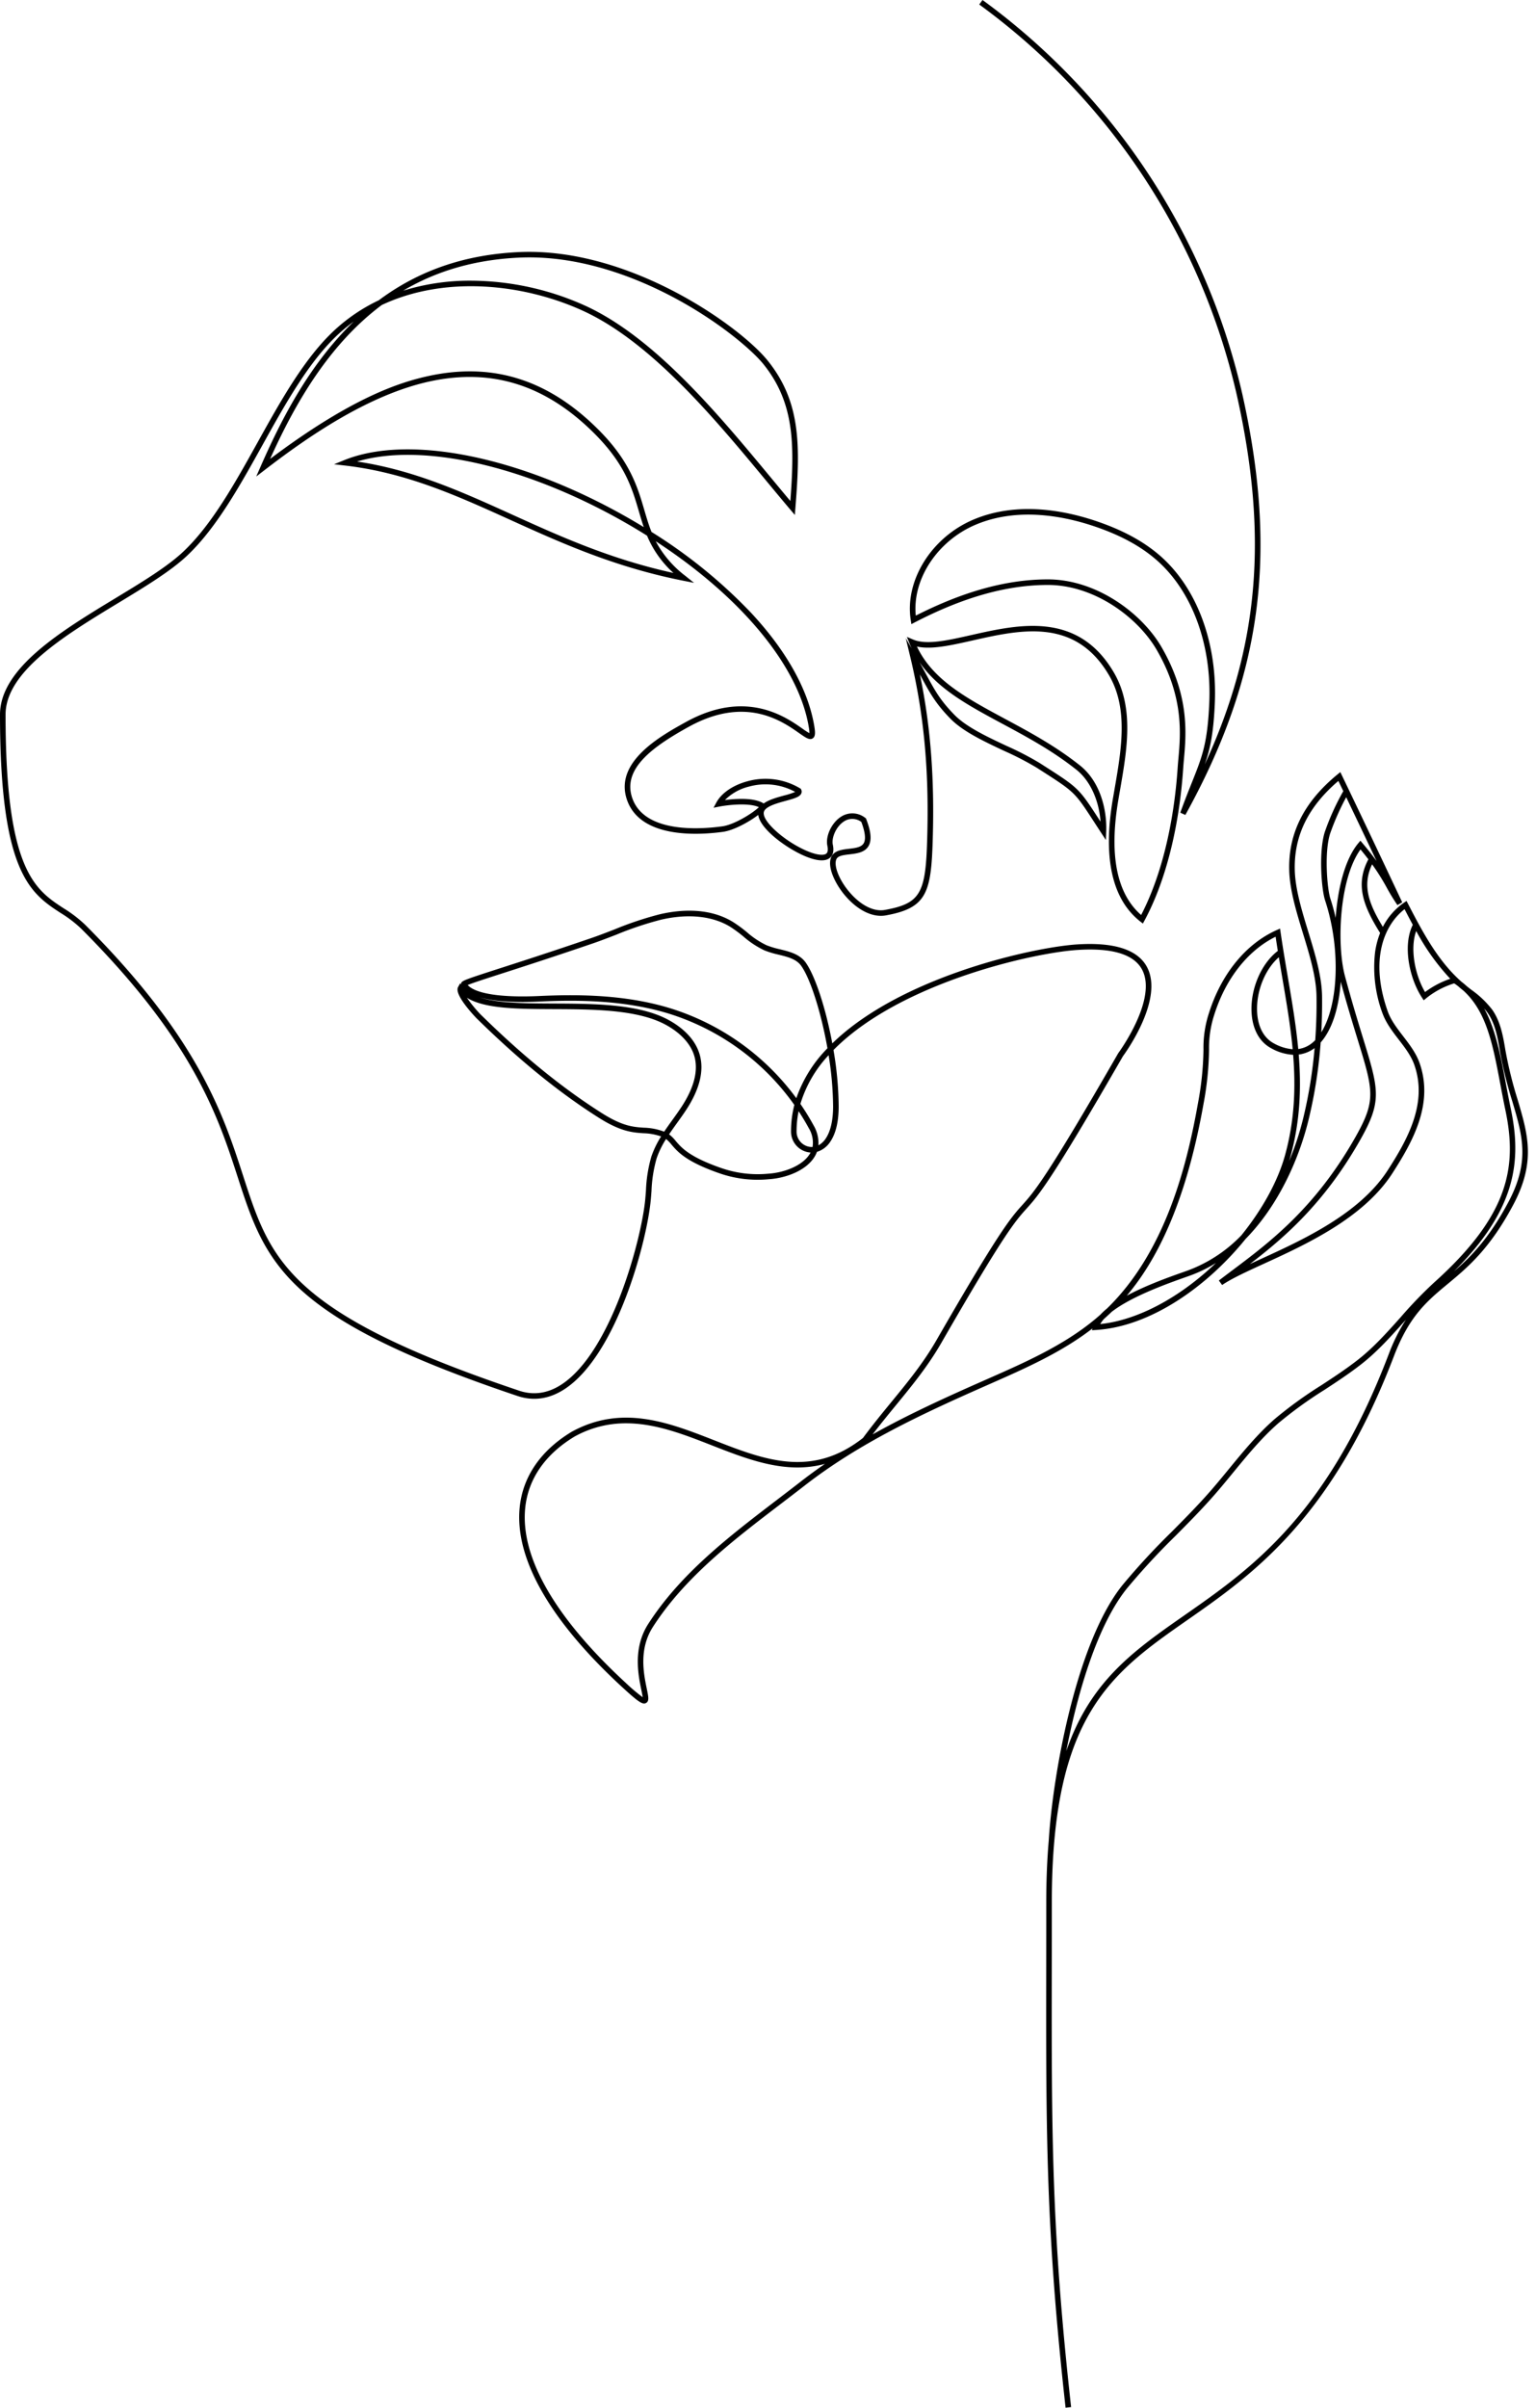 <?xml version="1.0" encoding="UTF-8"?><svg xmlns="http://www.w3.org/2000/svg" xmlns:xlink="http://www.w3.org/1999/xlink" height="848.5" preserveAspectRatio="xMidYMid meet" version="1.0" viewBox="0.0 0.0 541.6 848.5" width="541.6" zoomAndPan="magnify"><g id="change1_1"><path d="M535.112,387.483a142.62,142.62,0,0,1-4.324-17.55c-.774-4.615-1.652-9.846-4.587-14.066a33.784,33.784,0,0,0-7.38-7.047c-.516-.4-1.039-.811-1.56-1.225q-.885-.809-1.859-1.559c-8.512-7.451-14.05-18.114-18.941-27.555l-.511-.987-.916.631a22.851,22.851,0,0,0-7.427,8.508c-5.174-8.466-7.248-14.775-3.8-22.044a76.9,76.9,0,0,1,5.189,8.259,68.167,68.167,0,0,0,3.737,6.1l1.692-.979c-.115-.245-11.611-24.677-21.281-44.76l-.542-1.124-.964.791c-11.865,9.733-17.441,20.84-17.048,33.958.208,6.945,2.559,14.63,4.832,22.062,2.31,7.551,4.7,15.359,4.782,22.251q.1,7.812-.447,15.4c-.286.293-.579.571-.881.826a9.808,9.808,0,0,1-5.112,2.309c-.772-8.318-2.182-16.605-3.625-25.081-.886-5.2-1.8-10.572-2.6-16.086l-.185-1.282-1.184.526c-10.812,4.8-19.506,15.42-23.853,29.138a39.059,39.059,0,0,0-1.966,12.963,108.9,108.9,0,0,1-1.935,18.882c-3.862,21.743-11.362,52.284-32.109,72.4a22.47,22.47,0,0,0-2.259,2.1q-.825.737-1.681,1.453c-11.145,9.345-24.854,15.383-38.111,21.223l-1.356.6c-13.455,5.93-26.659,11.939-39.215,18.967,2.788-3.65,5.553-7.023,8.244-10.306,5.786-7.059,11.252-13.726,16-21.968,22.256-38.661,26.042-42.861,30.05-47.308,4.162-4.619,8.467-9.395,33.963-53.682.971-1.319,14.608-20.2,8.44-31.541-3.293-6.055-11.548-8.7-24.539-7.875-10.678.682-36.077,5.782-58.781,16.564-9.343,4.437-19.557,10.488-27.591,18.317-2.318-12.473-6.053-23.784-9.356-28.449-2.124-3-5.692-3.876-9.144-4.723a31.606,31.606,0,0,1-4.632-1.387,30.276,30.276,0,0,1-6.989-4.631,48.052,48.052,0,0,0-4.877-3.58c-8.513-5.209-18.694-4.368-25.735-2.746a118.72,118.72,0,0,0-16.073,5.36c-2.734,1.059-5.562,2.155-8.369,3.114-13.817,4.721-24.2,8.069-31.79,10.514-12.638,4.074-13.547,4.42-13.89,5.285a1.083,1.083,0,0,0-.075.458l-.292-.387-.729,1.332c-1.224,2.236,3.483,7.781,6.427,10.917,9.725,9.514,24.795,23.514,43.314,35.211,7.674,4.847,11.9,5.131,15.628,5.382a20.111,20.111,0,0,1,6.218,1.127,33.592,33.592,0,0,0-3.437,7.091,49.678,49.678,0,0,0-1.906,12c-.073.963-.146,1.926-.232,2.884-1.255,13.955-11.885,53.91-29.539,65.435-4.834,3.156-9.862,3.891-14.946,2.182-38.5-12.945-61.875-24.391-75.787-37.114C94.446,441.236,90.609,429.4,85.749,414.414c-7.013-21.627-15.74-48.544-55.732-88.536a44.984,44.984,0,0,0-7.587-5.8C12.367,313.5,1.962,306.694,1.962,251.851c0-15.275,21.072-28.048,39.664-39.317,9.581-5.807,18.63-11.292,24.426-16.784,10.3-9.757,18.53-24.575,26.492-38.9,8.06-14.507,16.395-29.509,26.8-39.116a59.41,59.41,0,0,1,5.4-4.428q-.7.667-1.381,1.353c-15.2,15.184-24.806,34.568-31.476,49.759l-1.54,3.506,3.035-2.334c14.456-11.116,36.221-26.443,58.233-31.193,21.918-4.729,40.892,1.292,58.007,18.407,10.769,10.769,13.253,19.23,15.654,27.414.548,1.867,1.09,3.71,1.724,5.543q-3.2-1.954-6.5-3.819c-37.559-21.206-76.482-28.968-99.157-19.775l-3.558,1.442,3.813.442c21.574,2.5,39.352,10.551,58.174,19.081,18.1,8.2,36.806,16.679,61.016,21.485l3.932.781-3.127-2.508a37.442,37.442,0,0,1-10.377-12.153c30.272,19.72,50.584,44.207,54.014,65.779a9.954,9.954,0,0,1,.169,1.85,23.9,23.9,0,0,1-2.506-1.628c-5.965-4.18-19.935-13.969-41.046-2.3-8.725,4.823-24.965,13.8-20.944,26.9,4.38,14.275,25.286,13.007,34.066,11.8,3.713-.511,9.117-3.447,12.394-5.959.647,4.959,9.758,11.565,16,14.32,3.029,1.339,7.089,2.57,9.228.831,1.166-.948,1.523-2.526,1.059-4.691-.49-2.289,1.05-6.241,3.844-8.105a5.317,5.317,0,0,1,6.215.115c1.37,3.632,1.646,6.168.819,7.539-.859,1.421-2.969,1.667-5.2,1.927-2.506.292-5.346.622-6.3,3.075-1.342,3.461,1.486,9.209,4.682,13.086,4.469,5.421,9.941,8.156,14.617,7.311,13.737-2.471,15.857-7.4,16.477-24.327.835-22.814-.541-41.808-4.447-60.582q.246.458.483.895c3.031,5.613,5.033,9.32,10.272,14.682,4.422,4.525,11.818,8,18.97,11.362a105.414,105.414,0,0,1,11.441,5.911l1.64,1.051c11.785,7.551,11.785,7.551,18.649,18.12.731,1.125,1.539,2.369,2.444,3.752l1.688,2.574.113-3.076c.275-7.441-2.013-17.443-9.257-23.2-8.609-6.845-17.633-11.694-26.359-16.385-13.644-7.333-25.521-13.715-31.127-25.52,5.115,1.128,11.888-.4,19.574-2.13,16.962-3.824,36.186-8.158,48.154,12.243,6.884,11.735,4.368,26.215,1.935,40.219-.2,1.169-.4,2.33-.6,3.484-3.511,20.761-.252,35.255,9.686,43.08l.915.721.555-1.025c7.428-13.736,12.288-32.9,13.684-53.955.06-.911.15-1.9.246-2.964.8-8.923,2.019-22.407-7.935-39.528-6.884-11.84-22.854-23.814-40.073-23.814h-.045c-14.394.018-29.619,4.2-46.5,12.768-1.291-12.768,7.6-26.367,21.19-32.072,14.852-6.236,31.143-3.033,42.194.753,8.881,3.044,15.882,6.851,21.4,11.641,12.655,10.979,19.642,29.911,18.693,50.644-.648,14.133-2.472,18.693-6.1,27.776-1.191,2.977-2.541,6.351-4.11,10.7l1.781.808c26.957-48.753,32.766-91.77,20.05-148.474A237.151,237.151,0,0,0,346.435,0l-1.147,1.591a235.17,235.17,0,0,1,90.8,137.555c11.116,49.573,7.947,88.584-11.29,130.246,1.967-5.639,3.069-10.973,3.546-21.393.977-21.327-6.263-40.846-19.365-52.215-5.715-4.958-12.929-8.888-22.053-12.014-11.375-3.9-28.169-7.182-43.59-.706-14.88,6.247-24.42,21.527-22.191,35.542l.213,1.342,1.206-.625c17.1-8.855,32.423-13.168,46.85-13.185h.042c16.477,0,31.776,11.484,38.377,22.838,9.64,16.581,8.459,29.691,7.677,38.365-.1,1.082-.188,2.086-.249,3.011-1.343,20.244-5.911,38.681-12.892,52.094-8.616-7.52-11.327-21.123-8.057-40.458q.291-1.725.6-3.475c2.494-14.352,5.072-29.192-2.175-41.547-12.693-21.639-33.533-16.941-50.278-13.164-8.483,1.911-15.809,3.564-20.514,1.562l-2.162-.919.866,2.184q.386.971.819,1.9l-2.088-3.625,1.584,6.6c4.995,20.8,6.809,41.372,5.882,66.69-.62,16.946-2.843,20.306-14.863,22.468-3.978.72-8.745-1.761-12.756-6.628-3.367-4.083-5.244-8.868-4.367-11.129.489-1.259,2.1-1.534,4.695-1.835,2.485-.289,5.3-.617,6.656-2.863,1.212-2.008.964-5.042-.779-9.548l-.109-.281-.247-.171a7.322,7.322,0,0,0-8.667-.3c-3.247,2.166-5.386,6.812-4.673,10.147.2.953.3,2.2-.379,2.759-.8.651-3.113.7-7.2-1.1-7.314-3.232-14.674-9.65-14.859-12.957a1.837,1.837,0,0,1,.346-1.26c1.15-1.566,4.641-2.52,7.446-3.286,3.112-.85,4.9-1.389,5.431-2.561a1.649,1.649,0,0,0-.031-1.423l-.125-.257-.242-.15a23.735,23.735,0,0,0-18.567-2.5c-5.068,1.354-9.17,4.159-10.972,7.5l-.982,1.823,2.033-.4c2.83-.55,10.347-1.464,13.951.208-2.351,2.257-8.773,6.185-12.878,6.749-8.287,1.139-27.985,2.4-31.924-10.432-3.123-10.179,7.775-17.845,20.018-24.613,20.041-11.075,32.827-2.116,38.971,2.19,2.357,1.651,3.657,2.562,4.774,1.865.956-.6.948-1.974.626-4-2.048-12.88-9.8-26.823-22.405-40.321a178.933,178.933,0,0,0-35.047-28.44c-1.011-2.522-1.765-5.091-2.555-7.782-2.356-8.027-5.027-17.125-16.15-28.247-17.623-17.624-37.183-23.822-59.808-18.938-10.365,2.236-27.322,7.716-55.964,29.236,6.521-14.429,15.68-31.851,29.512-45.669a92.023,92.023,0,0,1,9.838-8.554c22.458-10.58,50.215-7.436,70.917,2.01,24.1,11,46.584,38.109,64.652,59.9,2.986,3.6,5.8,7,8.563,10.252l1.536,1.811.19-2.367c1.756-21.941,2.025-37.417-9.784-52.051-9.717-12.042-48.839-40.132-88-38.2-18.921.936-35.1,6.512-49.114,16.974a62.079,62.079,0,0,0-15.535,10.474c-10.64,9.821-19.052,24.961-27.188,39.6-7.89,14.2-16.048,28.884-26.127,38.433-5.642,5.347-14.6,10.78-24.093,16.531C21.574,222.394,0,235.471,0,251.851c0,55.9,10.857,63,21.356,69.867a42.766,42.766,0,0,1,7.274,5.547c39.658,39.659,48.305,66.326,55.254,87.754,4.752,14.657,8.856,27.315,22.052,39.383,14.124,12.917,37.713,24.49,76.487,37.526,5.678,1.909,11.279,1.1,16.643-2.4,18.464-12.054,29.1-52.193,30.42-66.9.087-.968.16-1.94.234-2.911a48.2,48.2,0,0,1,1.812-11.528,32.016,32.016,0,0,1,3.321-6.8,11.722,11.722,0,0,1,1.889,1.925c2.16,2.55,5.118,6.042,16.874,10.131a41,41,0,0,0,17.518,2.111c6.059-.394,13.452-3.113,16.311-8.3a9.59,9.59,0,0,0,.61-1.342,8.494,8.494,0,0,0,4.739-3.628c1.94-2.882,2.924-7.056,2.924-12.4a121.571,121.571,0,0,0-1.829-19.849c7.98-8.113,18.465-14.36,28.015-18.9,22.456-10.664,47.532-15.706,58.064-16.379,12.165-.78,19.793,1.528,22.69,6.853,5.663,10.409-8.186,29.294-8.326,29.483l-.062.095c-25.417,44.152-29.653,48.851-33.748,53.4-4.08,4.526-7.933,8.8-30.293,47.643-4.664,8.1-10.08,14.708-15.814,21.7-3.291,4.014-6.693,8.164-10.124,12.8-18.126,14.253-34.843,7.714-52.538.79-15.937-6.236-32.417-12.684-50.15-2.983-10.9,6.567-17.253,15.777-18.359,26.634-1.828,17.964,10.6,39.817,35.955,63.2,5.873,5.418,7.405,6.437,8.619,5.748,1.14-.644.835-2.121.229-5.062-1.072-5.194-2.866-13.887,2.162-21.716,11.274-17.551,28.462-30.666,45.085-43.349,2.746-2.1,5.586-4.262,8.344-6.408,19.294-15.009,41.31-25.252,64.057-35.28l1.355-.6c12.445-5.482,25.286-11.138,36.16-19.564l-.2.63,1.431-.087c19.119-1.16,39.065-15.144,52.782-32.111,11.361-11.566,18.678-27.693,22.159-41.864a166.611,166.611,0,0,0,4.283-27.342c3.8-4.256,6.274-11.449,7.025-20.586.022-.269.037-.543.056-.814,2.289,8.393,4.3,14.947,5.936,20.265,5.6,18.21,6.6,21.492-.765,34.5-14.169,25.014-30.344,37.146-43.341,46.894-1.642,1.232-3.244,2.434-4.8,3.627l1.151,1.588c3.354-2.293,8.64-4.713,14.761-7.515,14.808-6.78,35.09-16.066,45.274-31.864,7.268-11.274,14.6-24.5,9.6-38.814-1.239-3.542-3.56-6.563-5.8-9.484s-4.37-5.686-5.5-8.926c-6.346-18.118-1.214-30.238,5.991-35.846.937,1.807,1.9,3.652,2.905,5.507-3.645,7.291-1.215,18.893,3.253,25.691l.6.915.844-.7a29.478,29.478,0,0,1,9.9-5.267c.486.324.949.662,1.4,1.007.185.161.364.33.552.488.444.376.9.745,1.357,1.109,8.146,7.488,10.31,18.924,12.96,32.96.558,2.956,1.135,6.013,1.793,9.144,4.171,19.846,1.392,36.95-25.309,60.861A154.678,154.678,0,0,0,493.78,464.3c-4.583,5.123-9.323,10.421-14.668,14.646-4.2,3.317-8.772,6.316-13.2,9.215a145.975,145.975,0,0,0-16.536,11.98c-5.969,5.239-11.076,11.459-16.014,17.475-2.209,2.69-4.493,5.472-6.818,8.121-4.258,4.851-8.893,9.529-13.376,14.051a246.51,246.51,0,0,0-17.394,18.821c-16.109,20.069-24.484,65.886-25.988,90.109-.567,6.521-.866,13.659-.866,21.521,0,7.582-.01,14.745-.019,21.568-.082,60.606-.127,93.991,6.825,156.669l1.95-.216c-6.94-62.568-6.895-95.915-6.814-156.451.01-6.823.019-13.986.019-21.57,0-65.989,21.131-80.733,47.883-99.4,22.64-15.8,50.816-35.458,72.733-92.912,5.428-14.231,11.726-19.456,19.018-25.5,6.932-5.751,14.788-12.269,23.085-27.894C541.613,409.445,538.744,399.754,535.112,387.483Zm-181.6-132.39c8.651,4.65,17.6,9.457,26.067,16.192,4.793,3.809,7.948,10.739,8.464,18.25-.2-.31-.4-.61-.586-.9-7.028-10.821-7.207-11-19.235-18.7l-1.64-1.052a106.751,106.751,0,0,0-11.665-6.035c-7-3.287-14.228-6.686-18.4-10.958-5.047-5.164-6.892-8.581-9.949-14.242-.7-1.295-1.459-2.7-2.333-4.27C330.7,242.833,341.427,248.6,353.509,255.093ZM261.432,281.53a45.5,45.5,0,0,0-5.822.412,17.881,17.881,0,0,1,8.449-4.739,21.875,21.875,0,0,1,16.329,1.865,24.926,24.926,0,0,1-3.818,1.243c-2.585.707-5.443,1.488-7.291,2.837C267.342,281.9,264.328,281.53,261.432,281.53Zm-33.281-92.758a36.683,36.683,0,0,0,9.313,13.143c-22.218-4.867-39.824-12.845-56.879-20.573-17.772-8.054-34.62-15.689-54.672-18.7,22.553-6.739,58.624,1.243,93.625,21Q223.959,186.142,228.151,188.772ZM182.763,90.8c21.539-1.061,41.736,7.072,54.892,14.087,16.24,8.657,27.725,18.728,31.484,23.386,10.927,13.541,11.078,28.064,9.54,48.283-2.262-2.689-4.581-5.485-7.009-8.413-18.2-21.941-40.841-49.247-65.347-60.428a98.747,98.747,0,0,0-40.27-8.806,79.39,79.39,0,0,0-23.909,3.533C154.069,95.391,167.505,91.555,182.763,90.8Zm-5.654,252.222c7.591-2.447,17.988-5.8,31.821-10.524,2.845-.973,5.691-2.076,8.444-3.143a117.441,117.441,0,0,1,15.805-5.276c9.451-2.177,18.069-1.287,24.269,2.507a46.543,46.543,0,0,1,4.675,3.437,32.152,32.152,0,0,0,7.455,4.909,33.016,33.016,0,0,0,4.926,1.484c3.244.8,6.309,1.55,8.01,3.952,3.273,4.622,7.014,16.4,9.25,29.041A47.008,47.008,0,0,0,280.788,387a87.224,87.224,0,0,0-44.239-31.621c-12-3.713-24.453-4.661-35.415-4.661-3.89,0-7.593.12-11.02.278-13.375.613-22.422-.791-25.205-3.871C166.623,346.4,171.177,344.934,177.109,343.022ZM234.191,398.8l-.009,0a21.521,21.521,0,0,0-7.161-1.4c-3.667-.247-7.458-.5-14.713-5.084-18.361-11.6-33.329-25.5-42.96-34.924a51.085,51.085,0,0,1-4.712-5.774c6.3,3.9,17.766,3.944,30.716,4,13.79.057,29.421.122,39.341,5.491,5.286,2.86,8.88,6.775,10.119,11.02,1.491,5.112-.059,11.2-4.61,18.086-.975,1.477-2.038,2.957-3.066,4.387C236.146,395.973,235.144,397.367,234.191,398.8Zm51.535,7.513c-2.486,4.512-9.372,6.941-14.719,7.288a39.2,39.2,0,0,1-16.746-2.006c-11.251-3.913-14.009-7.169-16.023-9.545a12.881,12.881,0,0,0-2.316-2.309c.909-1.357,1.863-2.685,2.806-4,1.04-1.446,2.114-2.941,3.112-4.451,4.881-7.392,6.515-14.026,4.855-19.716-1.777-6.092-7-10-11.068-12.2-10.354-5.6-26.246-5.669-40.266-5.727-10.133-.042-19.867-.082-26.241-2.168,5.731,1.666,13.986,1.793,21.084,1.468,12.925-.593,29.8-.642,45.765,4.3a85.247,85.247,0,0,1,44.12,32.135,37.209,37.209,0,0,0-1.173,9.305,7.4,7.4,0,0,0,6.895,7.467C285.783,406.206,285.755,406.259,285.726,406.31Zm.784-2.117c-.106.006-.212.009-.319.009a5.423,5.423,0,0,1-5.313-5.515,35.215,35.215,0,0,1,.717-7.1q1.906,2.893,3.571,5.946A9.793,9.793,0,0,1,286.51,404.193Zm4.657-3a7.166,7.166,0,0,1-2.6,2.42,12.3,12.3,0,0,0-1.682-7.015,84.371,84.371,0,0,0-4.664-7.582,43.486,43.486,0,0,1,9.95-17.166,116.984,116.984,0,0,1,1.582,18.033C293.756,394.764,292.861,398.675,291.167,401.192Zm-8.734,120.849c-2.75,2.139-5.586,4.3-8.329,6.4-16.757,12.785-34.085,26.007-45.545,43.848-5.46,8.5-3.491,18.045-2.434,23.173.195.943.408,1.977.48,2.635a63.568,63.568,0,0,1-6.077-5.16c-24.879-22.946-37.1-44.232-35.332-61.557,1.041-10.219,7.064-18.916,17.383-25.132a37.11,37.11,0,0,1,18.195-4.681c10.355,0,20.417,3.936,30.264,7.789,12.908,5.051,26.137,10.229,39.859,6.507Q286.589,518.817,282.433,522.041ZM480.438,297.152l-.754-.895-.749.9c-4.753,5.708-7.261,16.128-7.978,26.3-.522-2.319-1.141-4.586-1.861-6.763-1.116-3.379-2.208-16.209-.107-22.888a88.751,88.751,0,0,1,5.686-12.87c3.762,7.855,7.574,15.876,10.713,22.5C484.074,301.622,482.469,299.56,480.438,297.152Zm-24.642,72.6a16.28,16.28,0,0,1-6.627-2.072c-3.5-1.866-5.592-5.729-5.894-10.879-.428-7.308,2.733-15.18,7.65-19.469.422,2.57.853,5.105,1.277,7.6C453.632,353.322,455.029,361.528,455.8,369.752ZM427.307,446.42c-12.621,11.621-26.864,18.9-39.361,20.18a11.155,11.155,0,0,1,1.321-1.809c.879-.774,1.781-1.6,2.7-2.487,7.055-5.506,19.89-10.042,26.278-12.3l1.157-.41a47.951,47.951,0,0,0,9.356-4.537Q428.04,445.746,427.307,446.42Zm10.38-11.065a50.554,50.554,0,0,1-18.941,12.391l-1.155.409c-5.179,1.83-13.406,4.738-20.286,8.446,9.86-11.659,20.6-31.24,27.045-67.517a110.615,110.615,0,0,0,1.965-19.181,37.468,37.468,0,0,1,1.875-12.416c4.016-12.677,11.847-22.579,21.6-27.386.249,1.683.51,3.346.775,5-5.872,4.475-9.737,13.5-9.249,21.816.344,5.858,2.8,10.3,6.928,12.494a17.789,17.789,0,0,0,7.721,2.3c.931,11.55.527,23.17-2.869,35.429C450.56,416.292,445.064,426.246,437.687,435.355Zm21.788-41.106a102.087,102.087,0,0,1-4.933,14.932q.236-.763.445-1.52c3.468-12.518,3.884-24.326,2.943-36.039a11.684,11.684,0,0,0,5.6-2.276A163.609,163.609,0,0,1,459.475,394.249Zm6.418-30.459q.344-6.257.271-12.666c-.089-7.173-2.518-15.117-4.868-22.8-2.236-7.309-4.547-14.866-4.748-21.548-.362-12.113,4.667-22.455,15.373-31.58q.858,1.786,1.732,3.606a86.056,86.056,0,0,0-6.535,14.415c-2.172,6.906-1.2,20.114.116,24.092C472.8,334.157,471.968,354.09,465.893,363.79Zm21.51-6.9c1.239,3.536,3.558,6.554,5.8,9.472s4.374,5.692,5.508,8.936c4.71,13.479-2.381,26.22-9.4,37.105-9.874,15.315-29.854,24.463-44.443,31.142-1.444.662-2.843,1.3-4.184,1.925,12.163-9.312,26.315-21.487,38.935-43.768,7.786-13.745,6.606-17.586.935-36.044-1.721-5.6-3.863-12.571-6.3-21.618-3.039-11.263-1.987-34.424,5.464-44.7,1.046,1.263,1.96,2.414,2.777,3.483-4.609,8.74-1.99,16.193,4.14,25.957a29.31,29.31,0,0,0-1.783,6.827A46.584,46.584,0,0,0,487.4,356.9Zm15.073-7.286c-3.549-6.016-5.38-15.289-3.117-21.514a79.036,79.036,0,0,0,12.013,16.833A32.031,32.031,0,0,0,502.476,349.609Zm-12.809,127.62c-21.7,56.889-48.435,75.544-72.023,92-17.82,12.434-33.188,23.161-41.678,47.887,4.128-21.361,11.168-44.608,21.341-57.281a244.947,244.947,0,0,1,17.258-18.668c4.5-4.543,9.159-9.242,13.456-14.138,2.346-2.674,4.641-5.468,6.86-8.171,4.888-5.954,9.944-12.112,15.791-17.246A144.731,144.731,0,0,1,466.99,489.8c4.461-2.923,9.074-5.946,13.339-9.317,5.477-4.33,10.274-9.692,14.913-14.877l.492-.548A62.772,62.772,0,0,0,489.667,477.229Zm42.2-53.619c-6.79,12.787-13.288,19.345-19.207,24.447,21.839-21.753,23.948-38.776,20.075-57.206-.654-3.111-1.229-6.158-1.786-9.1-1.879-9.956-3.6-19.053-7.623-26.349a17.342,17.342,0,0,1,1.261,1.589c2.684,3.859,3.523,8.859,4.263,13.27a144.276,144.276,0,0,0,4.378,17.783C536.873,400.344,539.5,409.234,531.87,423.61Z"/></g></svg>